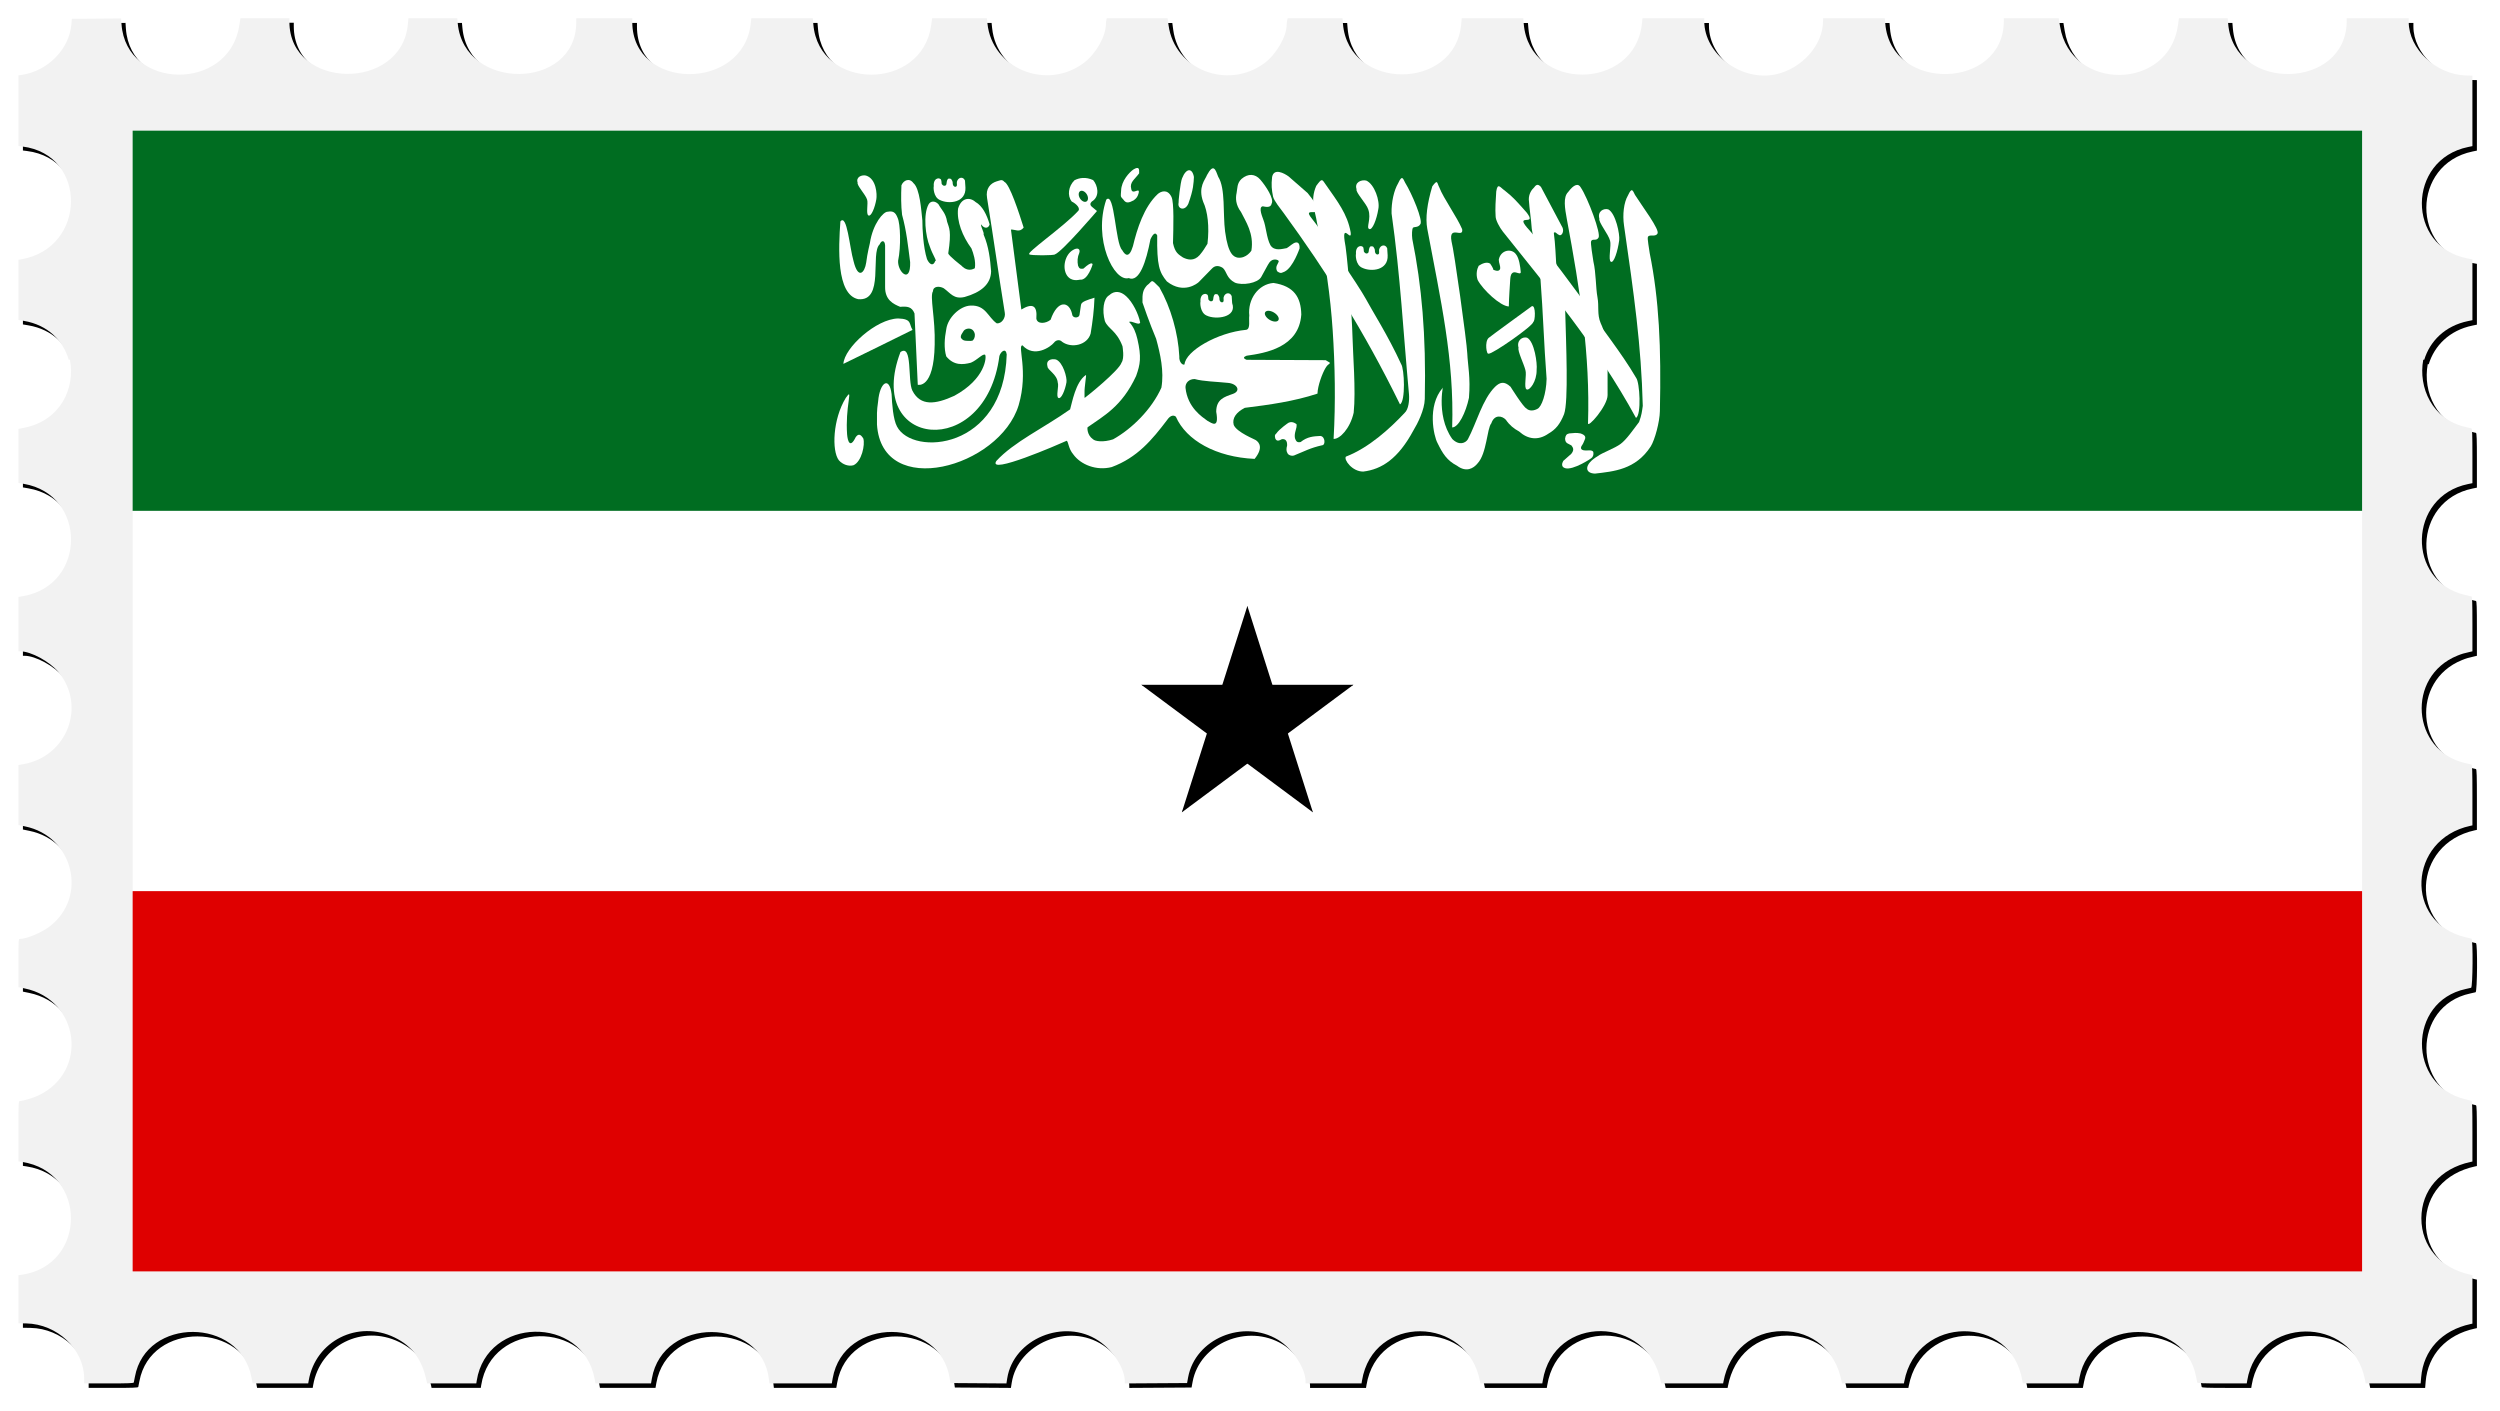 <?xml version="1.0" encoding="UTF-8"?>
<svg version="1.1" viewBox="0 0 3346.6 1888.6" xmlns="http://www.w3.org/2000/svg" xmlns:xlink="http://www.w3.org/1999/xlink">
<defs>
<filter id="b" x="-.009" y="-.017" width="1.019" height="1.034" color-interpolation-filters="sRGB">
<feGaussianBlur stdDeviation="12.781"/>
</filter>
</defs>
<path d="m168.39 30.675-33.106 0.264-33.106 0.262-0.625 7.5c-2.745 32.939-31.559 62.331-66.195 67.525l-4.68 0.703v94.541l5.305 0.664c87.639 10.95 86.353 135.92-1.555 151.01l-3.75 0.645v80.52l7.25 1.225c32.588 5.504 52.666 26.888 60.043 51.945h1.621c7.535 37.886-12.641 81.409-60.779 91.064l-8.135 1.631v72.308l7.125 1.223c84.85 14.55 84.231 135.48-0.769 150.28l-6.356 1.107v72.792h2.311c14.445 0 39.573 13.657 51.363 27.916 37.423 45.258 11.534 112.93-47.107 123.15l-6.566 1.145v80.344l8.75 1.791c64.937 13.295 84.777 94.403 32.811 134.14-10.728 8.203-30.73 16.522-39.721 16.522-1.749 0-1.84 1.603-1.84 32.275v32.275l8.352 1.719c73.667 15.164 86.001 111.24 18.393 143.27-6.865 3.252-20.917 7.463-24.904 7.463-1.756 0-1.84 1.837-1.84 40.387v40.387l4.68 0.703c87.501 13.122 87.501 137.93 0 151.05l-4.68 0.703v64.272l10.25 0.178c41.71 0.722 77.649 34.737 77.734 73.572l0.016 6.75h33.031c25.576 0 33.108-0.282 33.373-1.25 0.188-0.688 0.883-4.175 1.543-7.75 14.816-80.196 140.34-79.771 155.91 0.527l1.643 8.467h74.408l0.645-3.75c9.138-53.208 65.77-81.661 114.95-57.75 23.808 11.576 36.816 29.364 42.963 58.75l0.574 2.75h65.872l0.596-3.75c13.59-85.611 141.56-87.912 157.7-2.836l1.248 6.586h74.34l1.149-6.601c14.518-83.37 147.04-82.65 156.65 0.852l0.662 5.75h83.538l1.172-6.75c14.481-83.357 144.77-82.633 156.79 0.871l0.773 5.379 75.026 0.523 1.076-6.828c8.336-52.942 76.344-80.993 122.17-50.393 19.714 13.163 35.197 37.11 35.197 54.438v2.781l41.693-0.26 41.695-0.262 1.367-7.5c9.456-51.829 73.815-78.703 120.53-50.328 19.182 11.652 36.719 38.186 36.719 55.559v2.769h74.91l0.615-3.75c14.565-88.653 141.13-87.852 157.99 1l0.521 2.75h82.872l0.617-3.75c14.652-89.183 140.61-87.988 158.07 1.5l0.438 2.25h82.926l0.519-2.75c7.753-40.865 38.755-67.25 79.018-67.25 40.3 0 71.257 26.347 79.016 67.25l0.521 2.75h82.926l0.519-2.75c16.866-88.901 143.42-89.702 157.99-1l0.615 3.75h74.41l1.643-8.467c15.548-80.17 141.31-80.595 155.92-0.527 0.652 3.575 1.341 7.062 1.529 7.75 0.265 0.968 7.788 1.25 33.328 1.25h32.984l0.617-3.75c14.221-86.557 140.47-88.16 157.48-2l1.137 5.75h73.57l0.684-8.25c3.006-36.224 27.718-62.938 65.854-71.191l2.75-0.596v-64.924l-2.75-0.596c-40.097-8.679-65.588-38-65.588-75.443 0-37.472 25.461-66.756 65.588-75.441l2.75-0.596v-40.512c0-31.573-0.276-40.583-1.25-40.832-0.688-0.176-4.4-1.071-8.25-1.988-77.675-18.498-77.295-130.95 0.5-147.62 3.025-0.648 6.287-1.396 7.25-1.66 2.265-0.621 2.756-65.15 0.5-65.727-0.688-0.176-4.4-1.071-8.25-1.988-81.91-19.507-76.863-130.98 6.75-149.07l2.75-0.596v-40.512c0-31.547-0.277-40.595-1.25-40.881-0.688-0.202-4.4-1.082-8.25-1.957-72.239-16.419-79.512-116.12-10.5-143.92 5.883-2.37 8.377-3.109 17.25-5.107l2.75-0.619v-36.512c0-28.347-0.28-36.596-1.25-36.881-0.688-0.202-4.4-1.094-8.25-1.982-79.578-18.36-76.705-132.17 3.75-148.56l5.75-1.172v-36.461c0-28.306-0.28-36.543-1.25-36.828-0.688-0.202-4.374-1.091-8.193-1.976-44.63-10.345-63.242-52.943-56.359-90.004h1.324c7.5-24.307 27.131-45.231 58.728-51.738l5.75-1.184v-81.402l-6.504-1.234c-81.999-15.555-81.409-132.26 0.754-149.18l5.75-1.184-0.02-94.36-8.736-0.217h-0.01c-39.588-0.995-76.234-35.338-76.234-71.443v-4.84h-83v3.543c0 92.315-150.89 95.886-158.68 3.756l-0.615-7.299h-65.348l-1.176 8.832c-11.773 88.423-143.65 89.722-157.99 1.557l-1.69-10.385h-73.5v3.543c0 92.358-150.89 95.929-158.68 3.756l-0.615-7.299h-82.708v3.543c0 32.139-28.277 63.994-63.5 71.533-45.882 9.821-95.5-27.203-95.5-71.26v-3.816h-82.724l-0.684 6.75c-9.234 91.163-150.57 91.653-158.27 0.549l-0.615-7.299h-82.414l-0.625 7.385c-7.627 90.231-150.71 90.223-158.34-0.01l-0.623-7.375h-73.456l-0.625 3.125c-0.344 1.719-0.625 4.335-0.625 5.816 0 15.126-14.074 39.423-29.463 50.863-49.549 36.836-120.77 8.742-128.69-50.766l-1.205-9.039h-81.406l-0.602 2.25c-0.332 1.238-0.61 3.796-0.617 5.686-0.064 16.181-13.528 39.8-29.508 51.768-50.063 37.492-122.91 7.612-129.09-52.953l-0.689-6.75h-73.364l-1.176 8.83c-11.916 89.495-150.57 88.547-157.85-1.08l-0.629-7.75h-82.428l-0.648 6.33c-9.433 92.073-158.63 90.764-158.63-1.395v-4.939h-75v5.34c0 91.384-150.07 92.718-158.65 1.41l-0.635-6.75h-65.42l-0.617 7.25c-8.17 91.024-159.08 88.464-159.08-2.953v-4.553h-65.58l-1.633 10.299c-14.023 88.403-151.44 86.17-157.54-2.561l-0.535-7.764z" filter="url(#b)"/>
<path d="m162.39 24.675-33.106 0.264-33.105 0.262-0.625 7.5c-2.745 32.939-31.56 62.331-66.195 67.525l-4.68 0.703v94.541l5.305 0.664c87.639 10.95 86.353 135.92-1.555 151.01l-3.75 0.645v80.52l7.25 1.225c32.588 5.504 52.666 26.888 60.043 51.945h1.621c7.535 37.886-12.641 81.409-60.779 91.064l-8.135 1.631v72.308l7.125 1.223c84.85 14.55 84.231 135.48-0.769 150.28l-6.356 1.107v72.792h2.311c14.445 0 39.573 13.657 51.363 27.916 37.423 45.258 11.534 112.93-47.107 123.15l-6.566 1.145v80.344l8.75 1.791c64.937 13.295 84.777 94.403 32.811 134.14-10.728 8.203-30.73 16.522-39.721 16.522-1.749 0-1.84 1.603-1.84 32.275v32.275l8.352 1.719c73.667 15.164 86.001 111.24 18.393 143.27-6.865 3.252-20.917 7.463-24.904 7.463-1.756 0-1.84 1.837-1.84 40.387v40.387l4.68 0.703c87.501 13.122 87.501 137.93 0 151.05l-4.68 0.703v64.272l10.25 0.178c41.71 0.722 77.649 34.737 77.734 73.572l0.016 6.75h33.031c25.576 0 33.108-0.282 33.373-1.25 0.188-0.688 0.883-4.175 1.543-7.75 14.816-80.196 140.34-79.771 155.91 0.527l1.643 8.467h74.408l0.645-3.75c9.138-53.208 65.77-81.661 114.95-57.75 23.808 11.576 36.816 29.364 42.963 58.75l0.574 2.75h65.872l0.596-3.75c13.59-85.611 141.56-87.912 157.7-2.836l1.248 6.586h74.34l1.149-6.601c14.518-83.37 147.04-82.65 156.65 0.852l0.662 5.75h83.538l1.172-6.75c14.481-83.357 144.77-82.633 156.79 0.871l0.773 5.379 75.026 0.523 1.076-6.828c8.336-52.942 76.344-80.993 122.17-50.393 19.714 13.163 35.197 37.11 35.197 54.438v2.781l41.693-0.26 41.695-0.262 1.367-7.5c9.456-51.829 73.815-78.703 120.53-50.328 19.182 11.652 36.719 38.186 36.719 55.559v2.769h74.91l0.615-3.75c14.565-88.653 141.13-87.852 157.99 1l0.521 2.75h82.872l0.617-3.75c14.652-89.183 140.61-87.988 158.07 1.5l0.438 2.25h82.926l0.519-2.75c7.753-40.865 38.755-67.25 79.018-67.25 40.3 0 71.257 26.347 79.016 67.25l0.521 2.75h82.926l0.519-2.75c16.866-88.901 143.42-89.702 157.99-1l0.615 3.75h74.41l1.643-8.467c15.548-80.17 141.31-80.595 155.92-0.527 0.652 3.575 1.341 7.062 1.529 7.75 0.265 0.968 7.788 1.25 33.328 1.25h32.984l0.617-3.75c14.221-86.557 140.47-88.16 157.48-2l1.137 5.75h73.57l0.684-8.25c3.006-36.224 27.718-62.938 65.854-71.191l2.75-0.596v-64.924l-2.75-0.596c-40.097-8.679-65.588-38-65.588-75.443 0-37.472 25.461-66.756 65.588-75.441l2.75-0.596v-40.512c0-31.573-0.276-40.583-1.25-40.832-0.688-0.176-4.4-1.071-8.25-1.988-77.675-18.498-77.295-130.95 0.5-147.62 3.025-0.648 6.287-1.396 7.25-1.66 2.265-0.621 2.756-65.15 0.5-65.727-0.688-0.176-4.4-1.071-8.25-1.988-81.91-19.507-76.863-130.98 6.75-149.07l2.75-0.596v-40.512c0-31.547-0.277-40.595-1.25-40.881-0.688-0.202-4.4-1.082-8.25-1.957-72.239-16.419-79.512-116.12-10.5-143.92 5.883-2.37 8.377-3.109 17.25-5.107l2.75-0.619v-36.512c0-28.347-0.28-36.596-1.25-36.881-0.688-0.202-4.4-1.094-8.25-1.982-79.578-18.36-76.705-132.17 3.75-148.56l5.75-1.172v-36.461c0-28.306-0.28-36.543-1.25-36.828-0.688-0.202-4.374-1.091-8.193-1.976-44.63-10.345-63.242-52.943-56.359-90.004h1.324c7.5-24.307 27.131-45.231 58.728-51.738l5.75-1.184v-81.402l-6.504-1.234c-81.999-15.555-81.409-132.26 0.754-149.18l5.75-1.184-0.02-94.36-8.736-0.217h-0.01c-39.9-1.251-76.5-35.594-76.5-71.7v-4.84h-83v3.543c0 92.315-150.89 95.886-158.68 3.756l-0.615-7.299h-65.348l-1.176 8.832c-11.773 88.423-143.65 89.722-157.99 1.557l-1.69-10.385h-73.5v3.543c0 92.358-150.89 95.929-158.68 3.756l-0.615-7.299h-82.708v3.543c0 32.139-28.277 63.994-63.5 71.533-45.882 9.821-95.5-27.203-95.5-71.26v-3.816h-82.724l-0.684 6.75c-9.234 91.163-150.57 91.653-158.27 0.549l-0.615-7.299h-82.414l-0.625 7.385c-7.627 90.231-150.71 90.223-158.34-0.01l-0.623-7.375h-73.456l-0.625 3.125c-0.344 1.719-0.625 4.335-0.625 5.816 0 15.126-14.074 39.423-29.463 50.863-49.549 36.836-120.77 8.742-128.69-50.766l-1.205-9.039h-81.406l-0.602 2.25c-0.332 1.238-0.61 3.796-0.617 5.686-0.064 16.181-13.528 39.8-29.508 51.768-50.063 37.492-122.91 7.612-129.09-52.953l-0.689-6.75h-73.364l-1.176 8.83c-11.916 89.495-150.57 88.547-157.85-1.08l-0.629-7.75h-82.428l-0.648 6.33c-9.433 92.073-158.63 90.764-158.63-1.395v-4.939h-75v5.34c0 91.384-150.07 92.718-158.65 1.41l-0.635-6.75h-65.42l-0.617 7.25c-7.77 91.28-158.68 88.72-158.68-2.697v-4.553h-65.58l-1.633 10.299c-14.023 88.403-151.44 86.17-157.54-2.561l-0.535-7.764z" fill="#f2f2f2"/>
<g transform="matrix(2.487 0 0 2.545 177.58 174.92)">
<rect width="1200" height="200" fill="#006d21"/>
<rect y="200" width="1200" height="200" fill="#fff"/>
<rect y="400" width="1200" height="200" fill="#df0000"/>
<g transform="matrix(1.2 0 0 1.2 155.92 -121.01)" fill="#fff" fill-rule="evenodd">
<path d="m187.52 140.62c-0.859 11.589-1.89 31.983 7.957 34.075 11.91 1.145 5.343-20.158 9.654-24.021 0.815-1.909 2.318-1.919 2.442 0.489v18.07c-0.109 5.876 3.754 7.607 6.755 8.821 3.123-0.241 5.208-0.137 6.432 2.902 0.488 10.419 0.977 20.838 1.465 31.257 0 0 7.243 2.073 7.588-17.581 0.346-11.54-2.305-21.2-0.751-23.445 0.055-2.206 2.872-2.338 4.826-1.263 3.113 2.196 4.5 4.908 9.338 3.823 7.362-2.028 11.787-5.609 11.896-11.262-0.43-5.372-1.032-10.745-3.36-16.117 0.325-0.977-1.421-3.508-1.097-4.485 1.323 2.072 3.336 1.9 3.794 0-1.253-4.129-3.197-8.085-6.349-9.797-2.605-2.295-6.417-1.826-7.813 2.96-0.647 5.515 1.988 12.067 6.004 17.409 0.853 2.087 2.051 5.555 1.524 8.678-2.137 1.219-4.274 0.711-6.064-1.179 0 0-5.86-4.395-5.86-5.372 1.555-9.956 0.345-11.085-0.517-13.848-0.602-3.814-2.412-5.037-3.878-7.642-1.466-1.554-3.449-1.554-4.397 0-2.59 4.49-1.382 14.129 0.489 18.446 1.352 3.971 3.418 6.463 2.442 6.463-0.804 2.244-2.466 1.726-3.675-0.864-1.726-5.353-2.072-13.34-2.072-16.937-0.518-4.459-1.087-13.97-4.022-16.387-1.79-2.438-4.444-1.249-5.371 0.976-0.193 4.426-0.213 8.851 0.285 12.93 2.013 7.154 2.645 13.444 3.622 20.77 0.271 9.813-5.674 4.258-5.402-0.607 1.371-6.319 1.015-16.265-0.203-18.786-0.966-2.521-2.106-3.143-4.455-2.728-1.865-0.114-6.664 5.126-8.011 13.818 0 0-1.149 4.474-1.639 8.446-0.659 4.489-3.614 7.657-5.686-0.631-1.791-6.024-2.892-20.854-5.891-17.381z"/>
<path d="m219.88 188.16c-10.51 5.138-20.675 9.931-31.014 14.896 0.378-7.03 14.745-19.72 24.543-19.899 6.377 0.178 4.775 2.471 6.471 5.003z"/>
<path d="m214.46 197.88c-16.345 42.133 38.275 48.004 44.379 1.726 0.575-1.899 2.878-3.799 3.281-0.691-1.267 41.902-42.249 44.781-49.213 31.599-1.726-3.107-2.245-10.014-2.418-14.159-1.036-8.23-5.352-5.065-6.043 3.108-0.691 4.547-0.518 5.815-0.518 10.189 2.187 33.096 54.97 18.879 63.545-8.461 4.547-15.139-0.749-26.304 1.726-26.248 5.238 5.642 12.547 0.749 14.159-1.208 0.691-0.979 2.419-1.611 3.627-0.345 4.086 2.937 11.283 1.553 12.778-3.627 0.864-5.065 1.555-10.303 1.728-15.712-3.34 1.037-5.814 1.726-6.044 3.108-0.231 1.497-0.46 2.992-0.691 4.489-0.287 1.44-3.167 1.496-3.281-0.346-1.266-5.756-6.504-6.504-9.67 2.419-2.13 1.726-5.986 2.072-6.39-0.518 0.518-5.986-1.9-6.793-6.734-3.972-1.554-11.857-3.107-23.196-4.662-35.053 2.015-0.058 3.858 1.438 5.7-0.864-2.017-6.273-6.275-19.109-8.636-20.03-1.151-1.381-2.131-0.518-3.626-0.173-2.532 0.806-4.893 2.993-4.145 7.253 2.993 18.188 4.951 32.06 7.944 50.249 0.46 2.13-1.324 4.948-3.626 4.661-3.914-2.648-4.89-8-11.569-7.771-4.835 0.058-10.362 5.296-11.051 10.363-0.806 4.027-1.095 8.401-2e-3 11.913 3.398 4.086 7.484 3.685 11.053 2.763 2.935-1.208 5.352-4.144 6.389-3.454 0.691 0.864 0.171 10.532-13.815 17.958-8.461 3.799-15.196 4.663-18.82-2.245-2.245-4.317 0.172-20.721-5.355-16.921z"/>
<path d="m283.79 155.05c3.281-1.209 18.824-18.994 18.824-18.994-0.807-0.691-1.527-1.209-2.333-1.9-0.864-0.748-0.777-1.496 0-2.245 3.856-2.244 2.619-7.166 0.605-9.41-3.339-1.497-6.246-1.008-8.376 0.086-2.705 2.59-3.337 6.734-1.207 9.324 2.073 0.979 4.144 3.08 2.762 4.231-6.359 6.792-23.771 18.505-21.756 18.908 0.43 0.576 11.137 0.547 11.481 0z"/>
<path d="m189.93 217.99c-5.829 9.286-6.336 23.159-3.12 27.295 1.709 1.954 4.517 2.81 6.594 2.198 3.662-1.588 5.265-9.008 4.396-11.722-1.222-1.913-2.185-2.216-3.405-0.589-2.577 5.232-3.647 1.643-3.873-1.281-0.395-5.545 0.127-10.652 0.729-14.696 0.641-4.145-0.011-2.878-1.321-1.205z"/>
<path d="m439.02 203.12c-5.636-12.131-13.438-24.119-15.921-28.724-2.482-4.607-21.223-31.805-23.982-34.864-6.088-7.235 9.886 3.013-2.021-11.351-4.54-3.895-4.804-4.132-8.572-7.31-1.901-1.349-6.542-3.813-7.364 0.271-0.413 3.601-0.19 5.554 0.415 8.552 0.464 1.999 3.376 5.347 4.808 7.287 19.014 25.558 35.874 51.369 52.133 83.821 2.567-1.22 2.006-15.652 0.504-17.682z"/>
<path d="m414.28 243.71c-1.108 1.244 2.736 6.565 7.732 6.56 8.355-0.97 15.71-5.663 22.52-18.017 1.821-2.881 5.022-9.043 5.116-13.823 0.637-28.025-1.403-49.832-5.602-70.087-0.269-1.973-0.105-4.292 0.229-4.884 0.541-0.646 2.376 3e-3 3.349-1.593 1.428-1.458-3.792-13.535-6.768-18.187-1.057-2.077-1.425-3.464-3.174 0.244-1.84 3.014-3.076 8.273-2.931 13.187 3.986 27.595 5.21 51.736 7.815 79.332 0.212 2.669-0.18 6.547-1.954 8.093-6.562 6.852-16.033 15.286-26.332 19.175z"/>
<path d="m527.14 243.56c-5.996 3.466-6.003 7.453-1.155 7.597 8.355-0.97 18.227-1.664 25.037-11.945 1.822-2.881 3.986-10.672 4.08-15.452 0.637-28.025-0.366-48.943-4.565-69.198-0.269-1.973-1.142-6.514-0.808-7.106 0.541-1.387 3.265 0.151 4.238-1.445 1.428-1.458-7.051-12.35-10.027-17.002-1.057-2.077-1.425-3.464-3.174 0.244-1.84 3.014-2.483 8.421-1.746 13.187 4.43 29.965 7.728 52.477 8.408 79.036-0.381 2.521-0.476 3.88-1.658 7.056-2.615 3.352-5.512 7.543-8.229 9.569-2.716 2.025-8.511 3.958-10.401 5.459z"/>
<path d="m531.64 216.7c-0.069-7.008 0.099-13.059-0.132-18.286-0.23-5.227-1.154-9.483-2.963-13.193-1.712-3.978-0.649-7.175-1.453-11.412-0.803-4.236-0.605-10.58-1.819-15.607-0.333-1.963-1.353-8.25-1.038-8.853 0.495-1.403 2.38 0.044 3.301-1.582 1.379-1.503-4.783-17.447-7.909-22-1.124-2.041-3.165-1.342-5.682 1.977-2.334 2.184-1.468 7.165-0.577 11.904 5.995 31.286 10.467 59.603 9.491 89.385-0.299 2.532 8.843-7.553 8.781-12.333z"/>
<path d="m487.34 177.89c-3.771-0.069-11.669-7.338-13.974-11.597-0.871-2.443-0.312-4.826 0.456-6.222 1.396-0.908 3.544-1.928 5.15-0.95 0 0 1.665 2.33 1.343 2.626 2.059 0.986 2.933 0.419 3.142-0.419 0.14-1.466-0.609-2.34-0.617-3.955 0.873-4.38 5.879-5.061 7.764-2.268 1.38 1.703 1.886 5.321 2.095 7.764-0.022 1.248-2.043-0.216-3.191 0.084-1.149 0.301-1.425 1.626-1.514 2.825-0.208 3.176-0.584 8.272-0.654 12.112z"/>
<path d="m417.75 224.47c1.039-9.522-0.384-26.48-0.479-32.099-0.381-13.274-2.549-38.912-3.581-43.195-1.163-8.074 3.321 0.886 2.7-3.807-1.454-8.063-5.926-13.528-11.183-20.913-1.695-2.402-1.638-2.892-4.255 0.589-2.896 6.57-0.396 11.089 0.352 16.205 3.791 16.67 6.003 32.009 7.033 47.172 1.03 15.164 1.346 31.558 0.406 47.528 2.841 0.112 7.409-4.596 9.007-11.48z"/>
<path d="m544.47 209.22c-6.649-11.157-16.683-23.24-19.364-27.733-2.68-4.494-25.352-33.746-28.241-36.682-8.294-8.713 3.804-1.418-1.588-8.148-4.56-5.007-5.89-6.579-9.793-9.59-1.957-1.265-3.143-3.68-3.786 0.436-0.256 3.616-0.523 7.799-0.28 10.847-0.014 1.694 1.75 4.877 3.265 6.753 20.109 24.706 42.042 49.933 59.699 81.646 2.512-1.331 1.677-15.566 0.088-17.529z"/>
<path d="m242.79 188.63c-0.479 0.839-1.544 1.926-1.187 3.051 0.747 1.012 1.343 1.217 2.587 1.272 1.079 0 2.587 0.255 2.911-0.382 0.581-0.64 1.023-1.946 0.539-3.179-1.124-2.809-4.263-1.762-4.85-0.762z" fill="#006421"/>
<path d="m306.78 131.07c-6.054 17.303 3.468 36.23 10.07 34.387 4.763 1.972 7.796-7.089 9.746-17.016 1.334-2.786 2.342-3.083 3.027-1.651-0.176 13.201 0.948 16.125 4.342 20.132 7.571 5.841 13.834 0.746 14.325 0.254l5.895-5.895c1.312-1.38 3.059-1.461 4.912-0.245 1.801 1.637 1.548 4.465 5.404 6.426 3.245 1.298 10.183 0.3 11.79-2.496 2.163-3.707 2.682-4.98 3.684-6.386 1.544-2.055 4.176-1.141 4.176-0.492-0.246 1.146-1.791 2.293-0.737 4.357 1.836 1.377 2.26 0.491 3.346 0.185 3.841-1.836 6.725-10.191 6.725-10.191 0.17-3.108-1.572-2.851-2.702-2.211-1.474 0.901-1.57 1.189-3.044 2.09-1.878 0.279-5.521 1.524-7.322-1.265-1.839-3.353-1.864-8.031-3.27-11.413 0-0.246-2.44-5.327-0.169-5.652 1.146 0.213 3.591 0.86 3.98-1.199 1.202-2.007-2.574-7.69-5.158-10.562-2.243-2.462-5.351-2.759-8.351-0.245-2.101 1.933-1.799 4.093-2.211 6.14-0.535 2.351-0.421 5.243 1.965 8.351 2.097 4.135 5.923 9.46 4.667 16.948 0 0-2.235 3.539-6.129 3.076-1.623-0.354-4.255-1.043-5.661-11.427-1.064-7.86 0.251-18.857-3.085-24.013-1.205-3.113-2.085-6.119-5.021-0.795-0.789 2.091-4.175 5.264-1.719 11.79 2.009 4.138 2.827 10.872 1.915 18.364-1.392 2.129-1.701 2.85-3.526 4.979-2.564 2.757-5.346 2.053-7.477 1.024-1.991-1.342-3.55-2.036-4.459-6.299 0.164-6.795 0.543-17.918-0.699-20.278-1.831-3.655-4.851-2.333-6.141-1.229-6.198 5.667-9.26 15.229-11.131 22.843-1.719 5.549-3.548 3.959-4.834 1.72-3.131-2.934-3.343-25.878-7.123-22.106z"/>
<path d="m325.01 168.68c2.749-1.947 1.464-3.308 5.575 0.802 5.147 8.8 8.455 20.196 8.951 30.293-0.217 2.488 1.537 4.063 2.339 3.522 0.477-5.841 14.681-13.98 27.706-15.17 1.992-0.433 1.023-4.25 1.348-6.197-0.781-7.231 4.063-13.814 10.853-14.339 9.241 1.366 12.317 6.3 12.473 13.831-0.998 14.458-16.059 16.909-24.521 18.062-1.298 0.491-1.839 1.09 0 1.798l35.456 0.161 1.809 1.045c0.217 0.845-0.517 0.14-1.917 2.445-1.399 2.305-3.463 7.62-3.57 11.169-10.564 3.397-21.49 4.885-32.595 6.228-3.858 1.951-5.77 4.551-4.978 7.477 1.298 3.245 9.844 6.487 9.844 6.641 1.623 1.018 3.543 3.393-0.459 8.26-17.295-0.761-30.697-8.121-35.337-18.509-1.398-1.084-2.904-6e-3 -3.869 1.398-6.752 8.704-13.396 16.543-24.908 20.704-6.865 1.715-13.893-1.053-17.212-5.549-2.222-2.559-2.137-5.384-2.953-5.996-3.71 1.641-35.64 15.208-31.593 8.888 7.771-8.317 21.224-14.427 33.105-22.636 0.857-2.75 2.416-12.055 7.109-15.085 0.271 0.023-0.744 5.464-0.642 7.759 0.053 1.884-0.138 2.622 0.274 2.137 0.802-0.511 15.218-11.839 16.332-15.313 1.406-1.992 0.422-7.037 0.422-7.19-2.704-6.968-6.496-7.56-7.902-11.022-1.266-4.599-0.693-9.849 1.936-11.312 2.334-2.119 5.099-1.857 7.649 0.459 2.912 2.608 5.498 7.705 6.246 11.502-0.5 1.502-3.81-0.998-4.959-0.253 2.033 2.105 2.982 4.533 3.716 7.504 1.878 7.953 1.305 11.045-0.585 16.188-6.401 13.458-14.581 17.474-21.738 22.459-0.191 0.068-0.318 3.415 2.374 5.225 0.928 0.974 4.661 1.474 9.051 0.068 8.482-4.626 17.288-13.147 21.659-22.64 1.269-7.181-0.491-14.795-2.358-21.435-2.813-6.49-6.126-15.756-6.126-15.909-0.109-4.047 0.22-5.451 1.995-7.47z"/>
<path d="m232.18 131.25c4.081 1.946 11.753 1.118 11.429-5.462 0-0.582-0.148-2.551-0.206-3.084-0.833-1.94-3.106-1.461-3.621 0.542-0.162 0.656 0.289 1.724-0.305 2.054-0.341 0.344-1.645 0.142-1.591-1.676 0-0.579-0.427-1.202-0.684-1.569-0.258-0.169-0.422-0.216-0.889-0.216-0.569 0.023-0.56 0.171-0.872 0.649-0.132 0.487-0.315 0.963-0.315 1.515-0.071 0.647-0.315 0.878-0.791 0.973-0.532 0-0.412 0.059-0.843-0.216-0.256-0.28-0.576-0.387-0.576-0.865 0-0.495-0.112-1.296-0.261-1.623-0.226-0.298-0.589-0.436-0.998-0.541-2.229 8e-3 -2.383 2.55-2.255 3.515-0.167 0.182-0.262 4.742 2.778 6.004z"/>
<path d="m351.81 181.89c4.081 1.946 13.795 0.826 11.429-5.462 0-0.582-0.148-2.551-0.206-3.084-0.833-1.94-3.106-1.461-3.621 0.542-0.162 0.656 0.289 1.724-0.305 2.054-0.341 0.344-1.645 0.142-1.591-1.676 0-0.579-0.427-1.202-0.684-1.569-0.258-0.169-0.422-0.216-0.889-0.216-0.569 0.023-0.56 0.171-0.872 0.649-0.132 0.487-0.315 0.963-0.315 1.515-0.071 0.647-0.315 0.878-0.791 0.973-0.532 0-0.412 0.059-0.843-0.216-0.256-0.28-0.576-0.387-0.576-0.865 0-0.495-0.112-1.296-0.261-1.623-0.226-0.298-0.589-0.436-0.998-0.541-2.229 8e-3 -2.383 2.55-2.255 3.515-0.167 0.182-0.262 4.742 2.778 6.004z"/>
<path d="m421.56 160.93c4.081 1.946 11.753 1.118 11.429-5.462 0-0.582-0.148-2.551-0.206-3.084-0.833-1.94-3.106-1.461-3.621 0.542-0.162 0.656 0.289 1.724-0.305 2.054-0.341 0.344-1.645 0.142-1.591-1.676 0-0.579-0.427-1.202-0.684-1.569-0.258-0.169-0.422-0.216-0.889-0.216-0.569 0.023-0.56 0.171-0.872 0.649-0.132 0.487-0.315 0.963-0.315 1.515-0.071 0.647-0.315 0.878-0.791 0.973-0.532 0-0.412 0.059-0.843-0.216-0.256-0.28-0.576-0.387-0.576-0.865 0-0.495-0.112-1.296-0.261-1.623-0.226-0.298-0.589-0.436-0.998-0.541-2.229 8e-3 -2.383 2.55-2.255 3.515-0.167 0.182-0.262 4.742 2.778 6.004z"/>
<path d="m457.69 213.56c-7.112 8.015-3.976 21.272-2.37 24.128 2.345 4.691 4.233 7.7 8.796 10.02 4.156 3.059 7.394 1.147 9.179-0.995 4.182-4.334 4.232-15.399 6.195-17.592 1.377-4.028 4.844-3.34 6.527-1.555 1.631 2.345 3.552 3.857 5.948 5.133 3.901 3.441 8.559 4.07 13.148 0.934 3.136-1.759 5.175-4.032 7.011-8.544 2.04-5.456 0.903-30.663 0.495-45.603-0.157-1.172-4.054-20.545-4.054-20.761 0-0.217-0.515-9.887-0.944-12.191-0.075-0.935-0.307-1.204 0.673-1.085 1.039 0.874 1.181 0.929 1.83 1.217 1.049 0.192 1.988-1.593 1.355-3.236-3.245-5.985-6.49-11.971-9.735-17.956-0.781-0.769-1.79-1.614-3.029 0.217-1.184 1.038-2.445 2.917-2.406 5.332 0.288 4.255 1.036 8.585 1.324 12.84 1.298 7.283 2.597 14.567 3.895 21.85 1.226 15.576 1.533 28.323 2.759 43.899-0.172 6.595-2.222 12.345-4.145 13.175 0 0-2.926 1.696-4.888-0.177-1.427-0.573-7.139-9.519-7.139-9.519-2.92-2.677-4.845-1.912-6.923 0-5.73 5.533-8.323 15.884-12.217 23.023-1.004 1.593-3.842 2.957-6.986-0.116-7.985-10.909-3.305-26.429-4.299-22.438z"/>
<path d="m423.4 122.72c3.656 1.53 6.235 8.936 5.394 12.552-0.728 4.473-2.667 9.304-4.061 8.675-1.515-0.562 1.033-4.446-0.423-8.522-0.809-2.653-5.798-7.5-5.273-8.929-1.03-2.994 2.121-4.304 4.363-3.776z"/>
<path d="m469.46 217.96c0.769-8.893-0.529-14.316-0.76-19.543-0.23-5.227-5.912-45.11-7.064-49.065-1.39-7.478 5.523-1.003 4.768-5.352-2.392-5.483-8.344-13.467-10.213-18.23-1.124-2.041-0.652-3.856-3.169-0.537-2.334 7.631-3.144 13.868-2.253 18.607 5.995 31.286 12.143 57.299 11.167 87.081 2.843 0.019 6.12-6.505 7.524-12.961z"/>
<path d="m531.93 135.33c3.333 1.657 5.285 10.938 4.917 13.589-0.663 4.843-2.431 10.073-3.702 9.392-1.381-0.608 0.277-7.182-0.386-9.226-0.737-2.872-5.285-8.12-4.807-9.667-0.939-3.241 1.934-4.659 3.978-4.088z"/>
<path d="m284.22 201.14c3.188 1.217 5.057 8.037 4.705 9.986-0.636 3.558-2.328 7.401-3.542 6.901-1.322-0.447 0.265-5.278-0.37-6.78-0.269-3.643-4.694-5.529-4.601-7.103-0.826-2.893 1.851-3.425 3.808-3.004z"/>
<path d="m361.25 211.38c4.115 0.261 6.171 3.49 2.317 4.844-3.802 1.302-7.456 2.319-7.473 7.813 1.406 7.656-1.929 5.029-3.918 3.989-2.344-1.683-8.922-5.735-9.859-14.485-0.141-2.088 1.487-3.845 4.108-3.833 3.948 1.073 9.773 1.151 14.825 1.672z" fill="#006421"/>
<path d="m199.01 120.52c4.704 1.418 4.982 8.332 4.635 10.353-0.627 3.689-2.293 7.673-3.49 7.154-1.302-0.463-0.051-5.471-0.676-7.029-0.697-2.188-4.672-6.185-4.221-7.363-0.885-2.47 1.824-3.551 3.752-3.115z"/>
<path d="m291.9 153.12c-3.609 1.952-5.009 7.771-2.762 11.159 2.099 2.984 5.414 1.878 5.856 1.878 3.536 0.442 5.634-6.629 5.634-6.629s0.111-1.988-4.088 1.769c-1.767 0.331-1.988-0.332-2.43-1.327-0.368-1.841-0.295-3.682 0.552-5.524 0.626-1.767-0.737-2.541-2.762-1.326z"/>
<path d="m318.97 117.84c-1.814 1.216-5.424 4.956-5.534 9.265-0.11 2.431-0.563 2.424 1.029 3.971 1.15 1.658 2.31 1.509 4.631 0.293 1.333-0.982 1.784-1.634 2.233-3.281 0.553-2.762-2.92 1.31-3.362-1.764-0.773-2.854 1.457-4.022 3.556-6.784 0.07-1.892 0.029-3.232-2.553-1.7z"/>
<path d="m340.78 121.72c-0.782 1.727-1.719 10.748-1.563 10.748-0.624 2.688 2.813 3.838 4.376 0.383 2.343-6.334 2.343-9.021 2.5-11.708-0.73-4.093-3.49-3.965-5.313 0.577z"/>
<path d="m478.28 191.69c0.469-0.469 19.376-13.906 19.376-13.906 1.927-0.677 1.51 6.927 0.625 6.875 0.364 1.51-18.646 14.427-20.001 13.906-0.937 0.677-1.875-5.208 0-6.875z"/>
<path d="m495.52 191.58c3.333 1.657 4.66 11.407 4.292 14.058 0.118 5.156-3.212 9.292-4.483 8.611-1.381-0.608 0.121-6.401-0.542-8.445-0.737-2.872-3.567-8.276-3.089-9.823-0.939-3.241 1.778-4.972 3.822-4.401z"/>
<path d="m383.06 233.56c1.315-1.922 5.377-4.688 5.469-4.688 1.874-0.938 3.705 0.735 3.594 0.625 0.312 1.875-1.186 3.62-0.717 6.121 0.41 1.008 0.71 2.127 2.557 1.7 3.002-2.362 5.783-2.514 8.785-2.665 2.301 0.139 2.392 4.034 0.937 4.063-5.543 1.205-8.027 2.689-11.985 4.2-1.875 1.093-3.484-0.294-3.484-0.45s-1.097-1.064-0.331-3.548c0.136-1.992-0.666-3.084-2.325-2.858-1.25 0.676-2.351 1.124-2.976-0.313-0.246-1.061-0.326-1.577 0.476-2.187z"/>
<path d="m515.42 238.81c0.81 1.031 1.334 1.985-0.065 3.679-1.326 1.215-2.26 1.884-3.586 3.099-0.626 1.068-1.026 2.688 0.889 3.204 3.536 0.994 11.712-4.309 11.712-4.42 1.326-0.994 0.884-2.872 0.773-2.872-0.773-0.884-2.515-0.359-3.687-0.502-0.558 0-2.388-0.277-1.517-1.897 0.727-1.008 0.987-1.625 1.48-2.867 0.552-1.215 0.078-2.026-1.911-2.689-2.026-0.368-2.835-0.184-5.082 0-1.215 0.258-1.63 0.801-1.851 2.274 0.087 2.234 1.446 2.107 2.845 2.991z"/>
<ellipse transform="matrix(.866 .501 -.3 .519 105.27 -102.98)" cx="381.25" cy="181.37" rx="3.438" ry="3.125" fill="#006421"/>
<ellipse transform="matrix(.317 .696 -.569 .139 278.84 -160.95)" cx="381.25" cy="181.37" rx="3.438" ry="3.125" fill="#006421"/>
</g>
<g transform="translate(600,310)">
<g id="a">
<path id="t" transform="matrix(.951 .309 -.309 .951 -18.541 -2.937)" d="m0-60v60h30"/>
<use transform="scale(-1,1)" width="100%" height="100%" xlink:href="#t"/>
</g>
<use transform="rotate(72.001)" width="100%" height="100%" xlink:href="#a"/>
<use transform="rotate(144)" width="100%" height="100%" xlink:href="#a"/>
<use transform="rotate(216)" width="100%" height="100%" xlink:href="#a"/>
<use transform="rotate(-72.001)" width="100%" height="100%" xlink:href="#a"/>
</g>
</g>
</svg>
